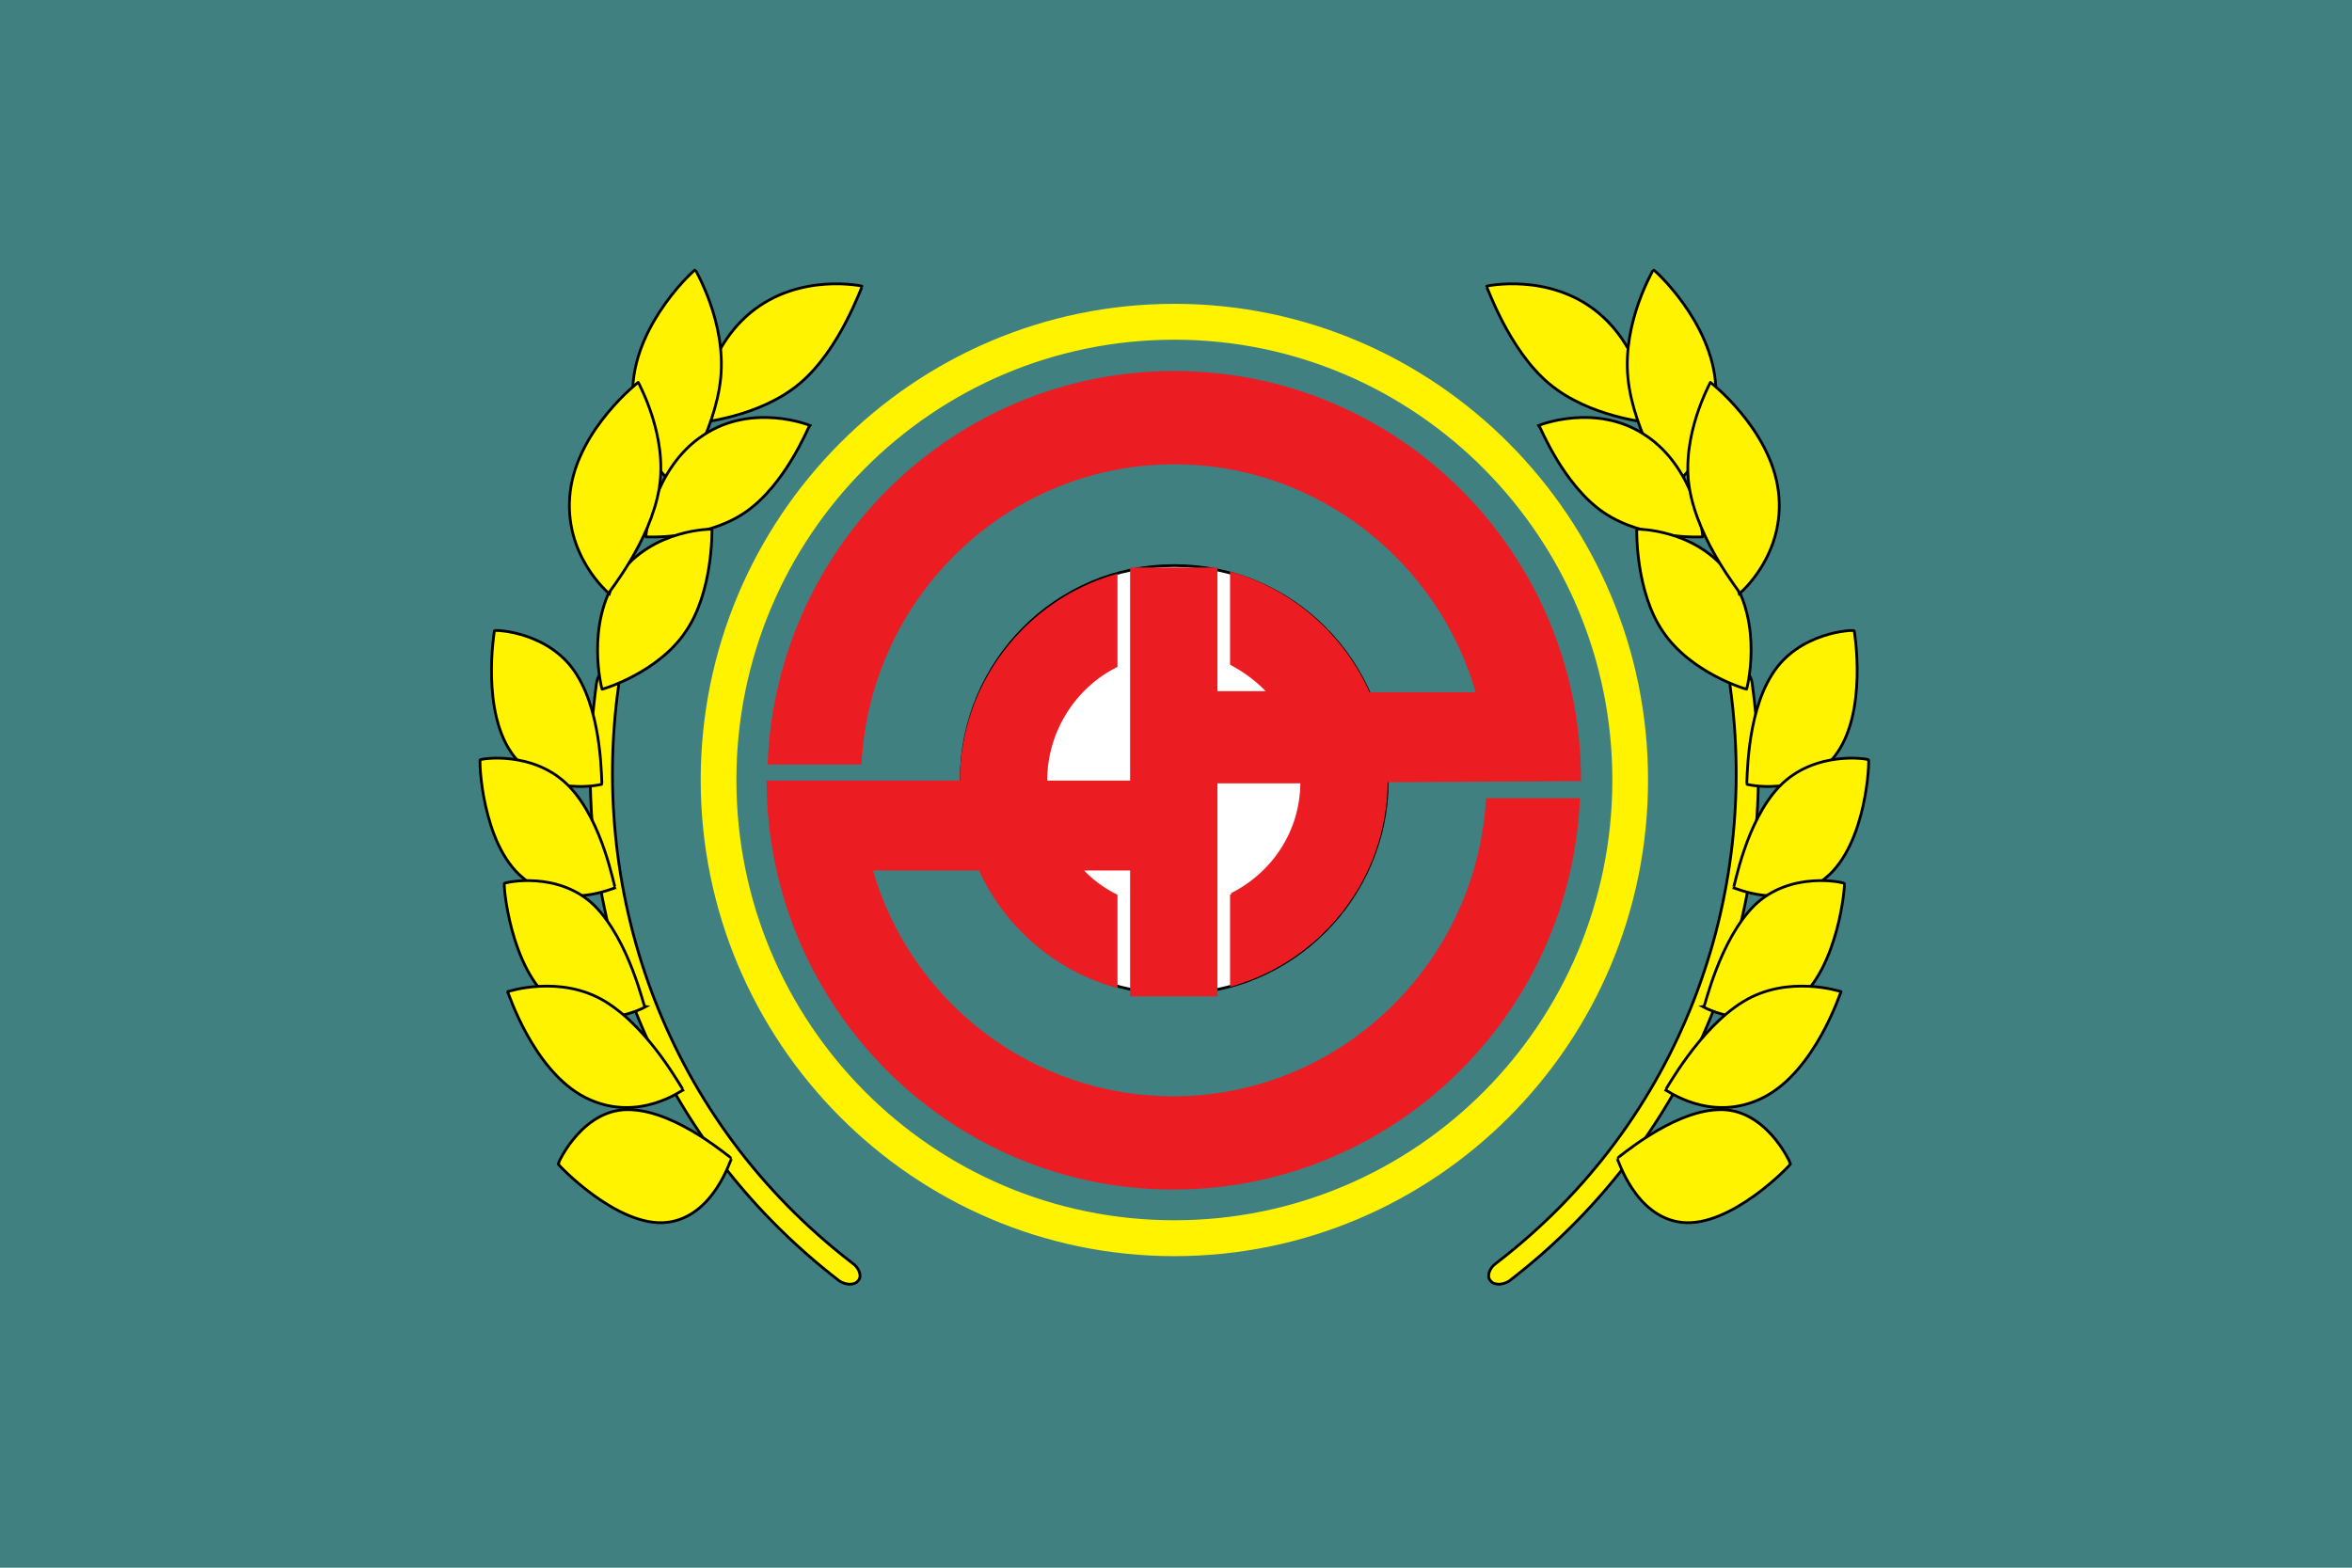 <?xml version="1.0" encoding="UTF-8" standalone="no"?>
<!-- Created with Inkscape (http://www.inkscape.org/) -->

<svg
   xmlns:dc="http://purl.org/dc/elements/1.1/"
   xmlns:cc="http://creativecommons.org/ns#"
   xmlns:rdf="http://www.w3.org/1999/02/22-rdf-syntax-ns#"
   xmlns:svg="http://www.w3.org/2000/svg"
   xmlns="http://www.w3.org/2000/svg"
   xmlns:sodipodi="http://sodipodi.sourceforge.net/DTD/sodipodi-0.dtd"
   xmlns:inkscape="http://www.inkscape.org/namespaces/inkscape"
   version="1.1"
   id="svg2"
   width="324"
   height="216"
   viewBox="0 0 324 216"
   sodipodi:docname="Flag_of_Atsuma_Hokkaido.svg"
   inkscape:version="0.92.3 (2405546, 2018-03-11)">
  <defs
     id="defs6" />
  <sodipodi:namedview
     pagecolor="#ffffff"
     bordercolor="#666666"
     borderopacity="1"
     objecttolerance="10"
     gridtolerance="10"
     guidetolerance="10"
     inkscape:pageopacity="0"
     inkscape:pageshadow="2"
     inkscape:window-width="1920"
     inkscape:window-height="1017"
     id="namedview4"
     showgrid="false"
     inkscape:zoom="1.2396193"
     inkscape:cx="162"
     inkscape:cy="108"
     inkscape:window-x="-8"
     inkscape:window-y="-8"
     inkscape:window-maximized="1"
     inkscape:current-layer="g990" />
  <style
     id="style817"
     type="text/css">
	.st0{fill:#008040;}
	.st1{fill:#FFFFFF;stroke:#000000;stroke-width:0.25;stroke-miterlimit:10;}
</style>
  <style
     type="text/css"
     id="style2">
	.st0{fill:#3F47CD;stroke:#000000;stroke-width:0.25;stroke-miterlimit:10;}
</style>
  <style
     id="style2-4"
     type="text/css">
	.st0{fill:#408081;}
	.st1{fill:#FFFFFF;}
	.st2{fill:#EC1D22;stroke:#000000;stroke-width:0.25;stroke-miterlimit:10;}
	.st3{fill:#FFF300;stroke:#000000;stroke-width:0.25;stroke-miterlimit:10;}
</style>
  <g
     id="g990"
     transform="translate(326.592,-29.824)">
    <rect
       id="rect4"
       height="216"
       width="324"
       class="st0"
       x="-326.592"
       y="29.824"
       style="fill:#408081;stroke-width:1.059;stroke:none" />
    <g
       id="g102"
       transform="translate(-327.993,-23.387)">
	<g
   id="g10"
   transform="matrix(1.513,0,0,1.521,-60.754,-0.126)">
		<circle
   style="fill:#ffffff"
   id="circle6"
   r="19.4"
   cy="105.7"
   cx="148"
   class="st1" />

		<path
   style="fill:#ec1d22;stroke:#ec1d22;stroke-width:0.25;stroke-miterlimit:10;stroke-opacity:1"
   inkscape:connector-curvature="0"
   id="path8"
   d="m 153.2,116.1 v 8.2 c 8.1,-2.3 14.1,-9.7 14.1,-18.5 l 17.6,-0.1 c 0,0 0,0 0,0 0,-20.4 -16.5,-36.9 -36.9,-36.9 -19.9,0 -36.1,15.7 -36.9,35.4 h 8.3 C 120.2,89.1 132.7,77 148,77 c 13.1,0 24.2,8.9 27.6,20.9 h -9.9 C 163.4,92.7 158.8,88.6 153.2,87 v 8.2 c 1.3,0.7 2.5,1.6 3.4,2.6 h -4.8 V 86.6 h -7.7 v 19.3 h -7.8 c 0,0 0,-0.1 0,-0.1 0,-4.5 2.6,-8.5 6.4,-10.4 v -8.2 c -8.1,2.3 -14.1,9.8 -14.1,18.6 0,0 0,0.1 0,0.1 H 111 c 0.1,20.3 16.6,36.8 36.9,36.8 19.8,0 36,-15.6 36.9,-35.2 h -8.3 c -0.9,15 -13.4,27 -28.6,27 -13,0 -24.1,-8.7 -27.5,-20.7 h 9.9 c 2.3,5.1 6.9,9.1 12.4,10.6 v -8.2 c -1.2,-0.6 -2.3,-1.4 -3.2,-2.4 h 4.6 v 11.4 h 7.7 v -19.3 h 7.8 c 0,4.5 -2.6,8.3 -6.4,10.2 z"
   class="st2" />

	</g>

	<path
   style="fill:#fff300;fill-opacity:1;stroke:#fff300;stroke-width:0.379;stroke-miterlimit:10;stroke-opacity:1"
   inkscape:connector-curvature="0"
   id="path12"
   d="m 163.177,226.097 c -35.859,0 -65.061,-29.362 -65.061,-65.417 0,-36.056 29.202,-65.417 65.061,-65.417 35.859,0 65.061,29.362 65.061,65.417 0,36.208 -29.202,65.417 -65.061,65.417 z m 0,-126.271 c -33.438,0 -60.522,27.232 -60.522,60.853 0,33.622 27.083,60.853 60.522,60.853 33.438,0 60.522,-27.232 60.522,-60.853 0,-33.469 -27.083,-60.853 -60.522,-60.853 z"
   class="st3" />

	<g
   id="g56"
   transform="matrix(1.513,0,0,1.521,-60.754,-0.126)">
		<path
   style="fill:#fff300;fill-opacity:1;stroke:#000000;stroke-width:0.25;stroke-miterlimit:10"
   inkscape:connector-curvature="0"
   id="path14"
   d="m 119.2,151.1 c -0.3,0.4 -1.1,0.4 -1.7,0 C 100,137.7 92.6,116.7 95.4,96.9 c 0.1,-0.7 0.6,-1.2 1.2,-1.1 0.5,0.1 0.9,0.7 0.8,1.4 -2.7,19.1 4.4,39.4 21.3,52.3 0.6,0.4 0.9,1.2 0.5,1.6 z"
   class="st3" />

		<g
   id="g18">
			<path
   style="fill:#fff300;fill-opacity:1;stroke:#000000;stroke-width:0.25;stroke-miterlimit:10"
   inkscape:connector-curvature="0"
   id="path16"
   d="m 113.9,69.8 c -3.7,3.1 -9.1,3.5 -9.1,3.6 -0.1,0.1 0,-6.2 4.6,-10 4.5,-3.7 10.3,-2.4 10.2,-2.4 -0.1,0 -2,5.7 -5.7,8.8 z"
   class="st3" />

		</g>

		<g
   id="g22">
			<path
   style="fill:#fff300;fill-opacity:1;stroke:#000000;stroke-width:0.25;stroke-miterlimit:10"
   inkscape:connector-curvature="0"
   id="path20"
   d="m 106.7,69.3 c -0.5,5 -3.9,9.9 -3.9,10 0,0 -4.5,-3.3 -4.1,-9.2 0.3,-5.9 5.7,-10.7 5.7,-10.6 0,0.1 2.8,4.7 2.3,9.8 z"
   class="st3" />

		</g>

		<g
   id="g26">
			<path
   style="fill:#fff300;fill-opacity:1;stroke:#000000;stroke-width:0.25;stroke-miterlimit:10"
   inkscape:connector-curvature="0"
   id="path24"
   d="m 108.9,81.5 c -3.7,2.5 -9,2.2 -9,2.2 -0.1,0.1 0.6,-6.2 5.2,-9.2 4.5,-3 9.7,-0.9 9.7,-0.9 -0.1,0.1 -2.2,5.4 -5.9,7.9 z"
   class="st3" />

		</g>

		<g
   id="g30">
			<path
   style="fill:#fff300;fill-opacity:1;stroke:#000000;stroke-width:0.25;stroke-miterlimit:10"
   inkscape:connector-curvature="0"
   id="path28"
   d="m 103.5,92.3 c -2.5,3.7 -7.5,5.2 -7.6,5.2 0,0.1 -1.6,-5.9 1.5,-10.3 3.1,-4.3 8.6,-4.2 8.5,-4.2 0,0.2 0.1,5.7 -2.4,9.3 z"
   class="st3" />

		</g>

		<g
   id="g34">
			<path
   style="fill:#fff300;fill-opacity:1;stroke:#000000;stroke-width:0.25;stroke-miterlimit:10"
   inkscape:connector-curvature="0"
   id="path32"
   d="m 101.1,79.3 c -0.8,4.8 -4.6,9.4 -4.6,9.5 0,0 -4.2,-3.5 -3.5,-9.2 0.7,-5.7 6.3,-10 6.2,-9.9 0,0.1 2.7,4.8 1.9,9.6 z"
   class="st3" />

		</g>

		<g
   id="g38">
			<path
   style="fill:#fff300;fill-opacity:1;stroke:#000000;stroke-width:0.25;stroke-miterlimit:10"
   inkscape:connector-curvature="0"
   id="path36"
   d="m 87.9,103.6 c 3,3.8 8.1,2.5 8,2.5 -0.1,-0.1 0.1,-6.1 -2.3,-9.9 -2.4,-3.9 -7.4,-4.1 -7.5,-4 0,0 -1.3,7.5 1.8,11.4 z"
   class="st3" />

		</g>

		<g
   id="g42">
			<path
   style="fill:#fff300;fill-opacity:1;stroke:#000000;stroke-width:0.25;stroke-miterlimit:10"
   inkscape:connector-curvature="0"
   id="path40"
   d="m 88.7,114.6 c 3.7,3.1 8.4,0.8 8.4,0.9 -0.1,0 -1.1,-6 -4.2,-9.2 -3.2,-3.3 -8.1,-2.5 -8.1,-2.4 -0.1,-0.1 0.1,7.6 3.9,10.7 z"
   class="st3" />

		</g>

		<g
   id="g46">
			<path
   style="fill:#fff300;fill-opacity:1;stroke:#000000;stroke-width:0.25;stroke-miterlimit:10"
   inkscape:connector-curvature="0"
   id="path44"
   d="m 91.4,125.8 c 3.8,3 8.4,0.5 8.4,0.5 -0.1,0 -1.4,-6 -4.6,-9.2 -3.3,-3.2 -8.2,-2.1 -8.2,-2 -0.1,0 0.5,7.7 4.4,10.7 z"
   class="st3" />

		</g>

		<g
   id="g50">
			<path
   style="fill:#fff300;fill-opacity:1;stroke:#000000;stroke-width:0.25;stroke-miterlimit:10"
   inkscape:connector-curvature="0"
   id="path48"
   d="m 94.4,134.5 c 4.8,2.4 8.9,-0.8 8.9,-0.7 -0.1,0 -3,-5.5 -7.1,-8 -4.1,-2.5 -8.9,-0.9 -8.9,-0.9 0,-0.1 2.3,7.2 7.1,9.6 z"
   class="st3" />

		</g>

		<g
   id="g54">
			<path
   style="fill:#fff300;fill-opacity:1;stroke:#000000;stroke-width:0.25;stroke-miterlimit:10"
   inkscape:connector-curvature="0"
   id="path52"
   d="m 101.8,145.8 c 4.3,-0.5 5.8,-5.8 5.9,-5.8 -0.1,0 -4.9,-4.2 -9.1,-4.4 -4.4,-0.3 -6.7,4.8 -6.7,4.9 -0.1,0 5.4,5.8 9.9,5.3 z"
   class="st3" />

		</g>

	</g>

	<g
   id="g100"
   transform="matrix(1.513,0,0,1.521,-60.754,-0.126)">
		<path
   style="fill:#fff300;fill-opacity:1;stroke:#000000;stroke-width:0.25;stroke-miterlimit:10"
   inkscape:connector-curvature="0"
   id="path58"
   d="m 176.8,151.1 c 0.3,0.4 1.1,0.4 1.7,0 17.5,-13.4 24.9,-34.4 22.1,-54.2 -0.1,-0.7 -0.6,-1.2 -1.2,-1.1 -0.5,0.1 -0.9,0.7 -0.8,1.4 2.7,19.1 -4.4,39.4 -21.3,52.3 -0.6,0.4 -0.9,1.2 -0.5,1.6 z"
   class="st3" />

		<g
   id="g62">
			<path
   style="fill:#fff300;fill-opacity:1;stroke:#000000;stroke-width:0.25;stroke-miterlimit:10"
   inkscape:connector-curvature="0"
   id="path60"
   d="m 182.1,69.8 c 3.7,3.1 9.1,3.5 9.1,3.6 0.1,0.1 0,-6.2 -4.6,-10 -4.5,-3.7 -10.3,-2.4 -10.2,-2.4 0.1,0 2,5.7 5.7,8.8 z"
   class="st3" />

		</g>

		<g
   id="g66">
			<path
   style="fill:#fff300;fill-opacity:1;stroke:#000000;stroke-width:0.25;stroke-miterlimit:10"
   inkscape:connector-curvature="0"
   id="path64"
   d="m 189.3,69.3 c 0.5,5 3.9,9.9 3.9,10 0,0 4.5,-3.3 4.1,-9.2 -0.3,-5.9 -5.7,-10.7 -5.7,-10.6 0,0.1 -2.8,4.7 -2.3,9.8 z"
   class="st3" />

		</g>

		<g
   id="g70">
			<path
   style="fill:#fff300;fill-opacity:1;stroke:#000000;stroke-width:0.25;stroke-miterlimit:10"
   inkscape:connector-curvature="0"
   id="path68"
   d="m 187.1,81.5 c 3.7,2.5 9,2.2 9,2.2 0.1,0.1 -0.6,-6.2 -5.2,-9.2 -4.5,-3 -9.7,-0.9 -9.7,-0.9 0.1,0.1 2.2,5.4 5.9,7.9 z"
   class="st3" />

		</g>

		<g
   id="g74">
			<path
   style="fill:#fff300;fill-opacity:1;stroke:#000000;stroke-width:0.25;stroke-miterlimit:10"
   inkscape:connector-curvature="0"
   id="path72"
   d="m 192.5,92.3 c 2.5,3.7 7.5,5.2 7.6,5.2 0,0.1 1.6,-5.9 -1.5,-10.3 -3.1,-4.3 -8.6,-4.2 -8.5,-4.2 0,0.2 -0.1,5.7 2.4,9.3 z"
   class="st3" />

		</g>

		<g
   id="g78">
			<path
   style="fill:#fff300;fill-opacity:1;stroke:#000000;stroke-width:0.25;stroke-miterlimit:10"
   inkscape:connector-curvature="0"
   id="path76"
   d="m 194.9,79.3 c 0.8,4.8 4.6,9.4 4.6,9.5 0,0 4.2,-3.5 3.5,-9.2 -0.7,-5.7 -6.3,-10 -6.2,-9.9 0,0.1 -2.7,4.8 -1.9,9.6 z"
   class="st3" />

		</g>

		<g
   id="g82">
			<path
   style="fill:#fff300;fill-opacity:1;stroke:#000000;stroke-width:0.25;stroke-miterlimit:10"
   inkscape:connector-curvature="0"
   id="path80"
   d="m 208.1,103.6 c -3,3.8 -8.1,2.5 -8,2.5 0.1,-0.1 -0.1,-6.1 2.3,-9.9 2.4,-3.9 7.4,-4.1 7.5,-4 0,0 1.3,7.5 -1.8,11.4 z"
   class="st3" />

		</g>

		<g
   id="g86">
			<path
   style="fill:#fff300;fill-opacity:1;stroke:#000000;stroke-width:0.25;stroke-miterlimit:10"
   inkscape:connector-curvature="0"
   id="path84"
   d="m 207.3,114.6 c -3.7,3.1 -8.4,0.8 -8.4,0.9 0.1,0 1.1,-6 4.2,-9.2 3.2,-3.3 8.1,-2.5 8.1,-2.4 0.1,-0.1 -0.1,7.6 -3.9,10.7 z"
   class="st3" />

		</g>

		<g
   id="g90">
			<path
   style="fill:#fff300;fill-opacity:1;stroke:#000000;stroke-width:0.25;stroke-miterlimit:10"
   inkscape:connector-curvature="0"
   id="path88"
   d="m 204.6,125.8 c -3.8,3 -8.4,0.5 -8.4,0.5 0.1,0 1.4,-6 4.6,-9.2 3.3,-3.2 8.2,-2.1 8.2,-2 0.1,0 -0.5,7.7 -4.4,10.7 z"
   class="st3" />

		</g>

		<g
   id="g94">
			<path
   style="fill:#fff300;fill-opacity:1;stroke:#000000;stroke-width:0.25;stroke-miterlimit:10"
   inkscape:connector-curvature="0"
   id="path92"
   d="m 201.6,134.5 c -4.8,2.4 -8.9,-0.8 -8.9,-0.7 0.1,0 3,-5.5 7.1,-8 4.1,-2.5 8.9,-0.9 8.9,-0.9 0,-0.1 -2.3,7.2 -7.1,9.6 z"
   class="st3" />

		</g>

		<g
   id="g98">
			<path
   style="fill:#fff300;fill-opacity:1;stroke:#000000;stroke-width:0.25;stroke-miterlimit:10"
   inkscape:connector-curvature="0"
   id="path96"
   d="m 194.2,145.8 c -4.3,-0.5 -5.8,-5.8 -5.9,-5.8 0.1,0 4.9,-4.2 9.1,-4.4 4.4,-0.3 6.7,4.8 6.7,4.9 0.1,0 -5.4,5.8 -9.9,5.3 z"
   class="st3" />

		</g>

	</g>

</g>
  </g>
</svg>
